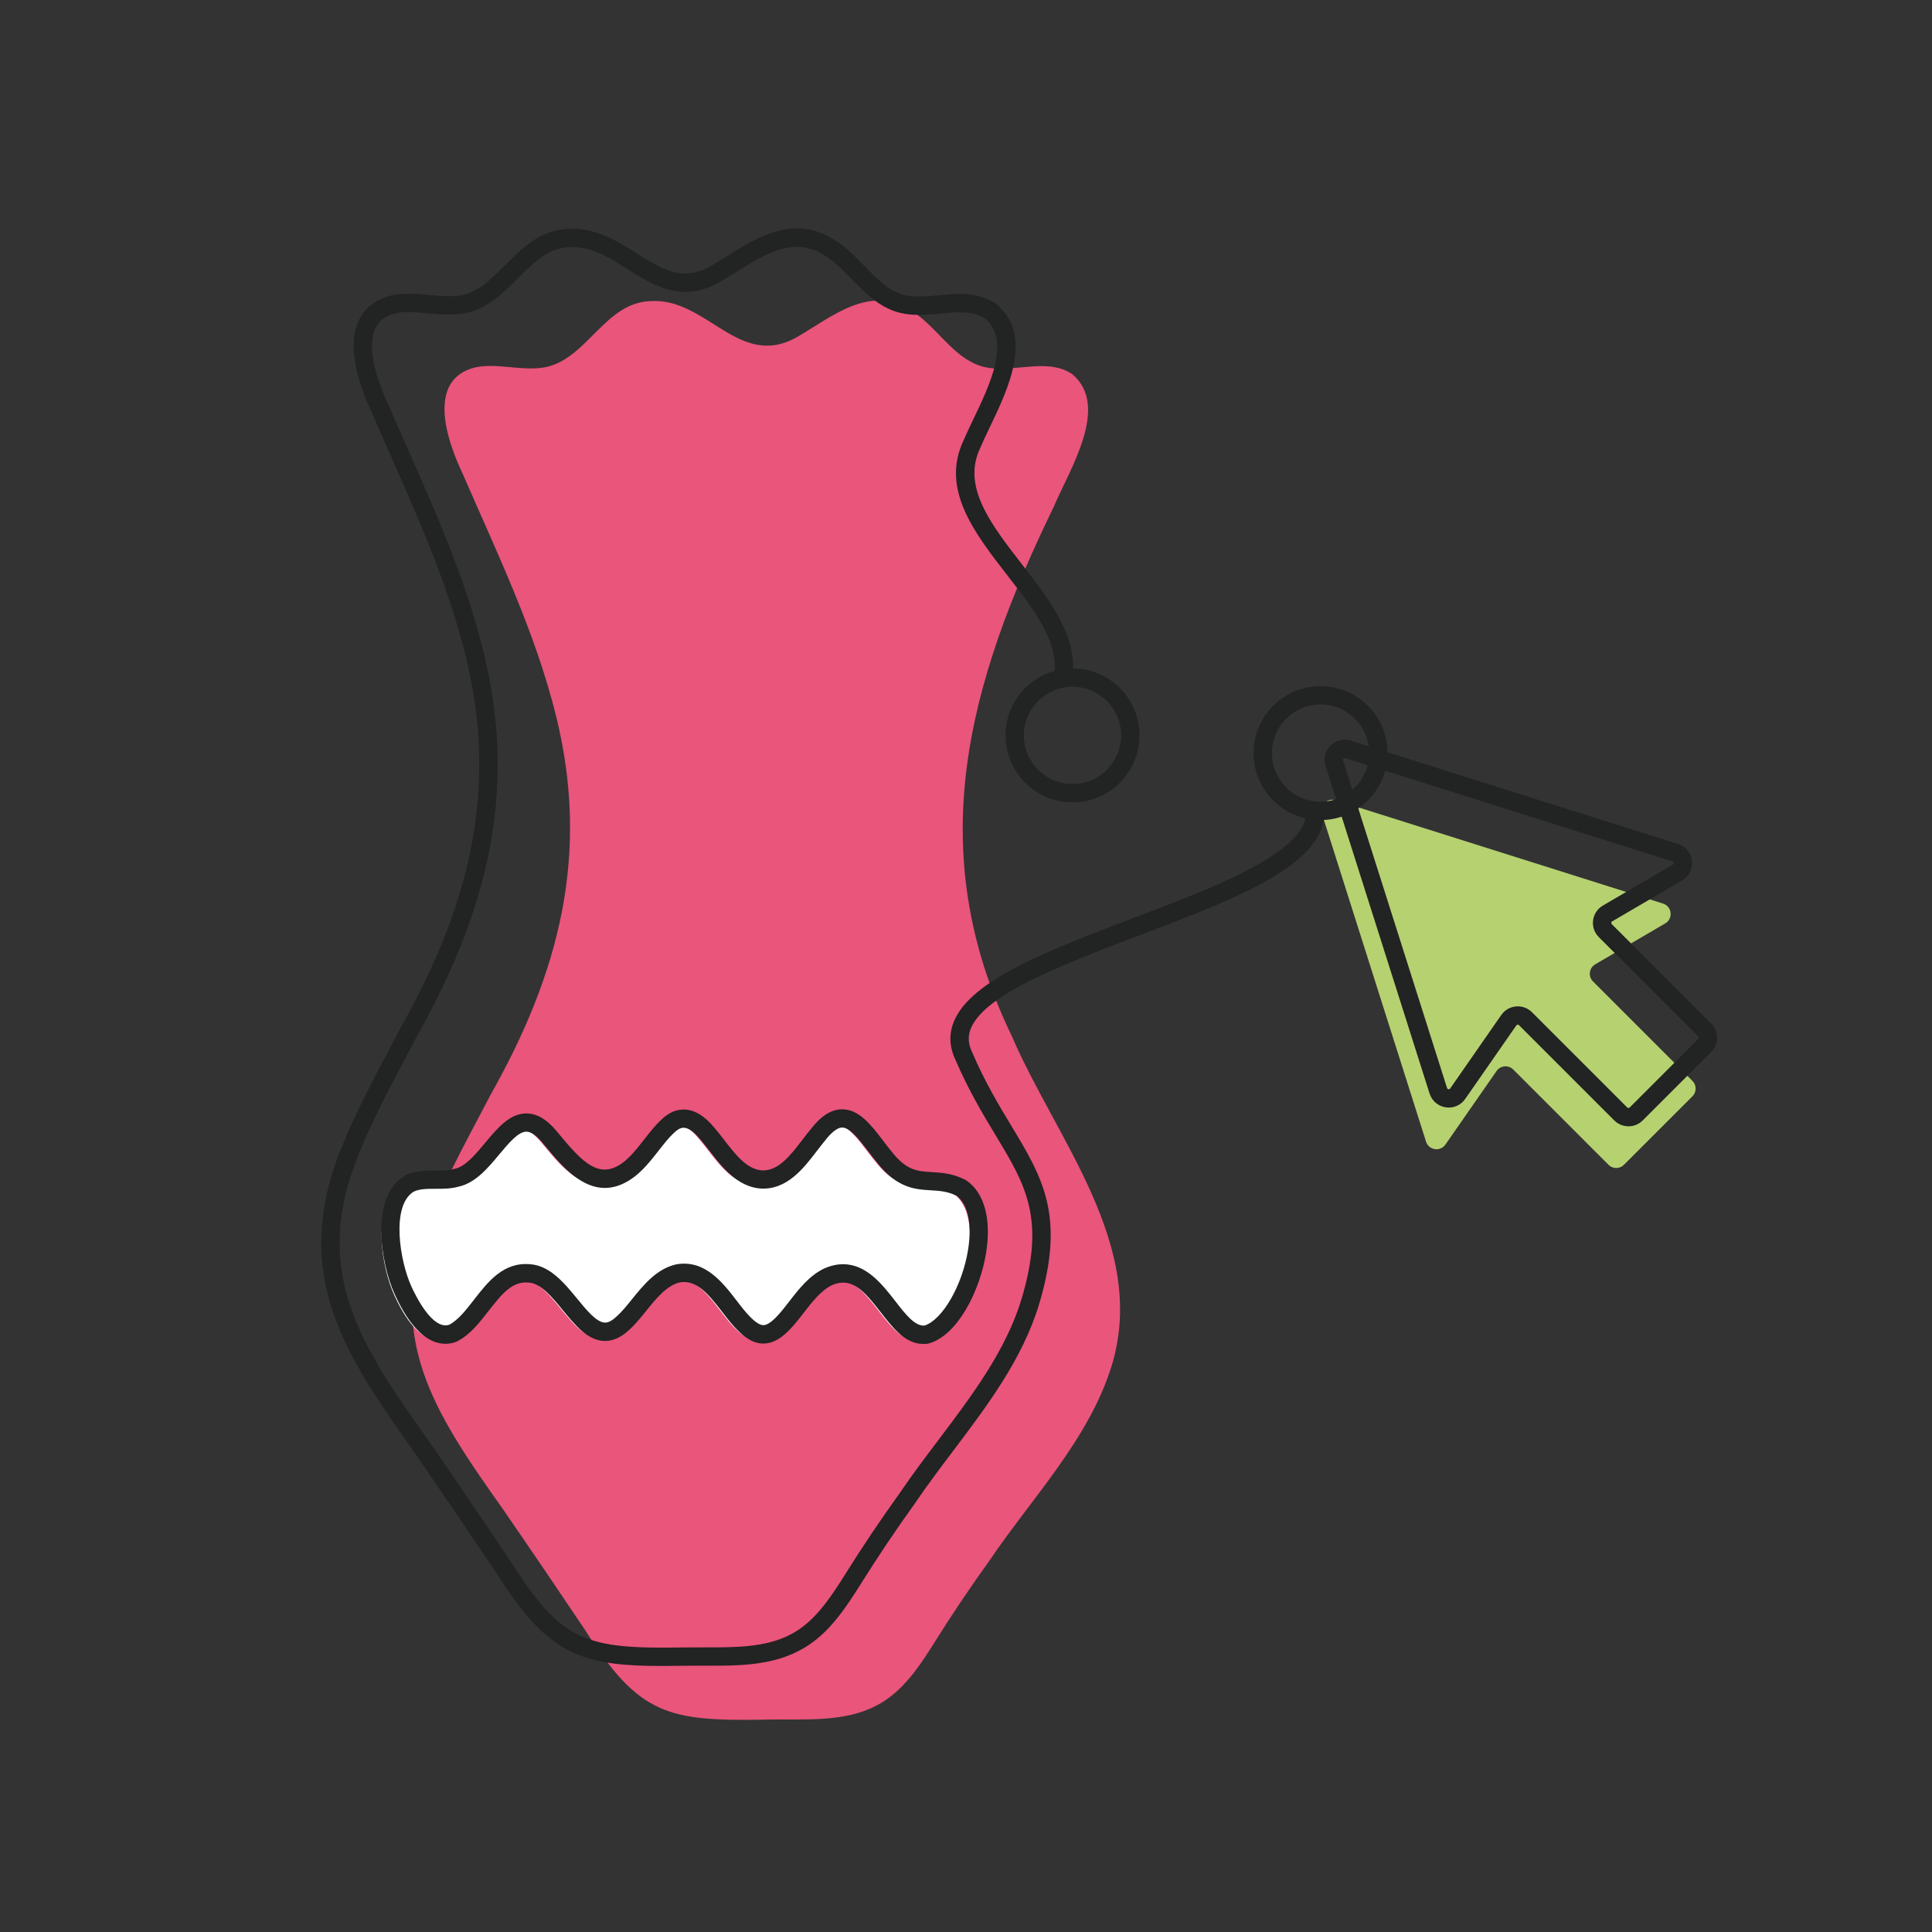 <?xml version="1.0" encoding="UTF-8"?><svg id="Capa_1" xmlns="http://www.w3.org/2000/svg" viewBox="0 0 800 800"><rect x="0" y="0" width="800" height="800" fill="#333333" stroke="none"/><defs><style>.cls-1{fill:#e9557b;}.cls-2{fill:#fff;}.cls-3{fill:#222323;}.cls-4{fill:#b6d170;}</style></defs><path class="cls-4" d="M590.49,472.73l-43.08-135.7c-1.11-3.49,2.18-6.78,5.67-5.68l135.54,42.8c3.74,1.18,4.3,6.23.92,8.21l-28.99,16.95c-2.56,1.5-3.01,5-.91,7.1l41.16,41.16c1.77,1.77,1.77,4.63,0,6.39l-28.36,28.36c-1.77,1.77-4.63,1.77-6.39,0l-39.45-39.45c-1.99-1.99-5.3-1.7-6.91.62l-21.17,30.45c-2.14,3.08-6.89,2.36-8.02-1.21Z"/><path class="cls-1" d="M317.25,712.06c-40.63.7-52.58-1.75-75.01-37.15-11.25-16.75-22.57-33.45-34.04-50.06-28.33-40.08-49.88-71.51-29.62-121.6,6.87-17.27,16.06-33.61,24.66-50.11,28.35-50.26,41.08-99.36,27.11-156.26-8.66-35.3-24.63-68.08-38.98-101.19-6.39-13.52-14.74-38.33,5.18-43.51,9.53-2.12,20.17,1.84,29.78-.24,16.95-3.85,24.28-26.56,42.89-27.25,23.61-1.68,37.01,29.1,61.42,14.51,14.29-8.32,29.03-21.12,46.06-10.96,9.98,5.85,16.68,17.74,26.71,22.26,12.54,6.09,28.85-3.52,40.62,4.45,15.8,13.31-1.29,39.68-7.65,54.81-35.59,73.23-54.79,141.87-17.48,219.11,18.52,43.11,56.37,86.79,41.52,136.34-9.3,30.49-33.06,54.91-50.76,81.07-7.77,10.84-15.23,21.84-22.3,33.16-6.51,10.41-13.65,21.35-24.64,26.9-13.26,6.94-29.96,5.45-45.22,5.69h-.24Z"/><path class="cls-2" d="M165.83,492.18c-12.1,7.22-7.84,32.59-2.59,44.07,3.91,8.65,11.42,21.29,20.66,17.85,11.53-5.8,16.7-26.1,31.65-24.78,15.56.91,23.6,34.99,38.68,20.69,7.04-6.16,12.72-18.3,22.88-20.69,13.07-2.25,19.74,13.43,27.51,20.97,3.04,3.07,5.97,4.67,8.86,4.22,2.54-.36,5.1-2.26,7.75-5.14,5.59-6,10.52-15.17,18.28-18.71,19.97-8.42,26.14,26.05,40.49,23.99,16.57-4.69,30.8-49.55,14.4-60.73-11.87-6.1-20.14,2.23-31.89-12.87-8.34-10.04-15.49-24.68-27.47-9.07-6.38,7.65-12.75,19.13-23.6,18.43-9.96-.81-16.08-12.03-22.15-18.97-4.83-5.9-10.55-8.96-16.59-2.88-5.23,4.77-10.34,14.1-16.97,18.52-13.68,9.28-23.79-4.77-31.93-14.43-15.86-18.81-23.53,14.02-38.35,17.07-6.28,1.84-13.62-.48-19.49,2.4l-.13.07Z"/><path class="cls-3" d="M273.73,689.84c-14.57,0-26.23-.93-36.23-5.48-11.18-5.09-20.24-14.48-32.29-33.49-12.92-19.22-23.71-35.1-33.98-49.98-27.52-38.92-51.3-72.56-30.01-125.17,5.61-14.12,12.83-27.75,19.81-40.94,1.68-3.17,3.35-6.33,5.01-9.5.02-.04.04-.07.06-.11,31.04-55.03,39.28-102.37,26.73-153.5-7.08-28.85-19.34-56.56-31.19-83.34-2.49-5.63-5.07-11.45-7.55-17.19-5.39-11.42-10.72-27.33-5.56-38.37,2.45-5.24,6.9-8.73,13.24-10.38.04-.01.09-.02.13-.03,5.35-1.19,10.8-.69,16.06-.2,4.89.45,9.51.88,13.73-.04,6.7-1.52,11.93-6.77,17.47-12.31,7.14-7.16,14.53-14.56,26.01-15.01,11.28-.77,20.44,5,28.52,10.11,10.71,6.77,19.17,12.11,31.16,4.94,2.08-1.21,4.12-2.48,6.27-3.83,12.73-7.96,27.17-16.99,43.68-7.13,5.07,2.97,9.23,7.24,13.26,11.36,4.3,4.41,8.37,8.58,13.07,10.7.03.01.06.03.1.05,4.97,2.41,11.01,1.85,17.4,1.26,8.04-.74,16.35-1.51,23.69,3.46.11.07.21.15.32.24,15.41,12.98,4.88,34.93-2.8,50.96-1.43,2.98-2.78,5.79-3.8,8.23-.03.06-.05.12-.08.19-7.82,16.08,4.32,31.71,17.16,48.26,11.61,14.95,23.62,30.42,20.81,47.33-.34,2.07-2.29,3.47-4.36,3.12-2.07-.34-3.46-2.3-3.12-4.36,2.27-13.64-8.22-27.14-19.31-41.43-13.68-17.62-27.83-35.85-18.04-56.13,1.09-2.58,2.46-5.44,3.91-8.47,6.95-14.49,15.59-32.51,4.9-41.75-5.06-3.32-11.63-2.72-18.57-2.08-7.13.66-14.5,1.34-21.36-1.97-5.99-2.72-10.74-7.59-15.34-12.3-3.84-3.94-7.48-7.66-11.69-10.13-12.56-7.5-23.85-.44-35.8,7.03-2.11,1.32-4.28,2.68-6.43,3.93-15.96,9.54-28.24,1.79-39.07-5.06-7.8-4.93-15.17-9.57-23.99-8.95-.04,0-.09,0-.13,0-8.54.32-14.59,6.38-20.99,12.79-6.06,6.07-12.32,12.34-21.2,14.36-5.4,1.17-10.83.67-16.07.19-4.87-.45-9.48-.87-13.66.04-4.07,1.07-6.75,3.11-8.21,6.24-3.01,6.45-.98,18.1,5.57,31.97.02.04.04.07.05.11,2.48,5.73,5.06,11.56,7.56,17.19,11.99,27.09,24.39,55.1,31.62,84.61,13.04,53.13,4.58,102.16-27.45,158.98-1.65,3.17-3.33,6.33-5,9.49-6.89,13.01-14.01,26.46-19.47,40.21-19.74,48.79,1.85,79.34,29.19,118.01,10.32,14.94,21.14,30.86,34.09,50.13.02.03.04.06.06.08,21.12,33.32,30.94,36.07,71.74,35.39h.31c2.58-.04,5.3-.04,7.93-.03,12.47.04,25.37.08,35.53-5.23,9.74-4.91,16.26-14.48,23.18-25.55,6.77-10.84,14.1-21.74,22.4-33.32,4.99-7.37,10.53-14.7,15.88-21.79,13.7-18.13,27.86-36.88,34.37-58.22,10.05-33.54,1.79-47.24-10.72-67.99-5.22-8.65-11.12-18.45-16.59-31.16-2.53-5.28-2.78-10.57-.73-15.71,6.96-17.47,39.66-29.87,74.28-42.99,32.25-12.23,68.81-26.09,71.42-41.8.34-2.07,2.29-3.47,4.36-3.12,2.07.34,3.46,2.3,3.12,4.36-3.33,20.01-38.73,33.44-76.22,47.65-31.56,11.96-64.19,24.34-69.92,38.71-1.25,3.15-1.07,6.32.55,9.68.02.05.05.1.07.15,5.27,12.27,11.05,21.86,16.15,30.31,13.07,21.67,22.51,37.33,11.49,74.1-6.9,22.64-21.48,41.94-35.57,60.6-5.31,7.03-10.79,14.29-15.68,21.51-.02.03-.04.06-.06.09-8.22,11.47-15.47,22.25-22.16,32.96-7.54,12.06-14.71,22.51-26.15,28.28-11.77,6.16-25.64,6.11-39.02,6.07-2.59,0-5.28-.02-7.84.02h-.3c-3.36.06-6.58.1-9.67.1ZM382.3,556.5c-7.44,0-12.62-6.68-17.64-13.16-7.14-9.21-12.05-14.57-20.01-11.25-4.54,2.09-8.24,6.87-11.82,11.48-1.67,2.16-3.41,4.4-5.22,6.34-3.53,3.83-6.71,5.84-9.99,6.31-3.96.62-7.93-1.11-12.09-5.3-2.22-2.15-4.27-4.82-6.45-7.65-6.25-8.12-10.86-13.37-17.61-12.27-5.45,1.34-9.74,6.64-13.88,11.78-2.28,2.82-4.63,5.73-7.2,8-3.38,3.19-6.93,4.68-10.53,4.47-6.69-.42-11.78-6.62-16.71-12.62-4.54-5.54-9.24-11.26-14.22-11.55-.04,0-.07,0-.11,0-6.47-.57-10.55,4.06-16.53,11.76-3.79,4.88-7.71,9.93-13.08,12.63-.12.06-.25.12-.38.17-5.26,1.96-15.56,1.98-25.44-19.84-5.63-12.31-10.41-40.23,4.11-48.89.06-.03.12-.07.18-.1l.12-.07s.06-.03.1-.05c4.05-1.99,8.49-1.98,12.38-1.98,2.81,0,5.44,0,7.71-.66.1-.03.2-.05.3-.07,4.39-.9,8.59-5.93,12.64-10.8,4.96-5.95,10.09-12.11,16.98-12.13h.04c4.27,0,8.31,2.33,12.36,7.13.56.67,1.14,1.36,1.72,2.06,9.23,11.11,15.97,17.92,25.18,11.68,3.45-2.3,6.61-6.35,9.67-10.26,2.3-2.94,4.47-5.72,6.81-7.86,3.07-3.06,6.39-4.53,9.93-4.36,4.15.2,8.24,2.73,12.18,7.53,1.37,1.57,2.68,3.27,4.07,5.07,4.59,5.94,9.34,12.08,15.49,12.58,6.84.47,11.96-6.21,16.89-12.65,1.12-1.46,2.28-2.98,3.44-4.37,4.28-5.56,8.55-8.26,13.04-8.26h.01c7.03,0,12.02,6.55,16.85,12.89,1.13,1.48,2.29,3.01,3.44,4.39.02.03.05.06.07.09,6.24,8.01,10.66,8.27,16.77,8.64,4.05.24,8.64.51,13.86,3.19.14.07.27.15.4.24,7.47,5.1,10.45,16.07,8.17,30.1-2.54,15.61-11.7,34.02-23.67,37.41-.16.05-.33.08-.49.1-.63.09-1.25.13-1.85.13ZM349.18,523.49c9.69,0,16.35,8.59,21.48,15.2,4.2,5.42,8.16,10.56,12.18,10.19,7.41-2.37,15.61-16.56,18-31.25,1.74-10.71-.04-19.08-4.77-22.49-3.71-1.85-7.07-2.05-10.62-2.26-6.54-.39-13.94-.83-22.27-11.5-1.23-1.49-2.44-3.07-3.6-4.59-3.54-4.64-7.55-9.9-10.83-9.9h0c-2.45,0-5.2,2.91-7.07,5.35-.03.04-.06.08-.1.12-1.07,1.29-2.15,2.69-3.29,4.18-5.57,7.27-12.49,16.32-23.47,15.6-9.54-.77-15.86-8.94-20.94-15.5-1.33-1.72-2.59-3.35-3.83-4.76-.03-.03-.05-.06-.08-.1-2.49-3.05-4.81-4.71-6.71-4.8-.49-.02-1.97-.1-4.25,2.19-.04.04-.09.09-.14.13-1.89,1.73-3.89,4.28-6.01,6.99-3.27,4.18-6.98,8.92-11.41,11.88-15.56,10.56-27.41-3.69-35.25-13.12-.57-.69-1.13-1.36-1.69-2.02-2.48-2.94-4.69-4.43-6.56-4.43h-.01c-3.36.01-7.33,4.78-11.18,9.4-4.63,5.55-9.86,11.84-16.78,13.34-3.27.93-6.54.92-9.7.92-3.36,0-6.51,0-8.97,1.17-9.56,5.86-5.69,28.92-1,39.18,1.97,4.34,8.85,18.2,15.7,15.94,3.75-1.97,6.93-6.07,10.29-10.4,5.68-7.32,12.12-15.62,23.14-14.67,8.26.52,14.27,7.84,19.58,14.31,3.89,4.75,7.92,9.65,11.31,9.86.54.03,2.16.14,4.89-2.45.04-.04.07-.07.11-.1,2.1-1.84,4.17-4.4,6.35-7.1,4.74-5.87,10.12-12.53,18.16-14.42.07-.02.15-.03.22-.05,11.84-2.04,19.15,7.47,25.02,15.1,2,2.6,3.89,5.06,5.77,6.88,1.62,1.64,3.86,3.46,5.63,3.19,1.02-.15,2.77-.94,5.54-3.96,1.59-1.71,3.14-3.71,4.78-5.83,3.96-5.11,8.45-10.91,14.72-13.76.03-.01.07-.03.1-.04,2.7-1.14,5.2-1.63,7.53-1.63Z"/><path class="cls-3" d="M444.1,332.23c-15.29,0-27.73-12.44-27.73-27.73s12.44-27.73,27.73-27.73,27.73,12.44,27.73,27.73-12.44,27.73-27.73,27.73ZM444.1,284.36c-11.11,0-20.14,9.04-20.14,20.14s9.04,20.14,20.14,20.14,20.14-9.04,20.14-20.14-9.04-20.14-20.14-20.14Z"/><path class="cls-3" d="M546.81,339.57c-15.29,0-27.73-12.44-27.73-27.73s12.44-27.73,27.73-27.73,27.73,12.44,27.73,27.73-12.44,27.73-27.73,27.73ZM546.81,291.69c-11.11,0-20.14,9.04-20.14,20.14s9.04,20.14,20.14,20.14,20.14-9.04,20.14-20.14-9.04-20.14-20.14-20.14Z"/><path class="cls-3" d="M674.32,466.38c-2.13,0-4.26-.81-5.88-2.43l-39.45-39.45c-.2-.2-.43-.22-.58-.21-.16.01-.37.08-.53.31l-21.17,30.45c-1.82,2.62-4.91,3.95-8.07,3.47-3.16-.48-5.72-2.66-6.68-5.7h0s-43.08-135.7-43.08-135.7c-.94-2.97-.16-6.18,2.04-8.39,2.2-2.2,5.42-2.99,8.38-2.05l135.54,42.8c3.18,1,5.39,3.69,5.76,7,.37,3.31-1.19,6.42-4.06,8.1l-28.99,16.95c-.25.15-.33.37-.35.54-.02.16,0,.4.21.61l41.16,41.16c3.24,3.24,3.24,8.51,0,11.75l-28.36,28.36c-1.62,1.62-3.75,2.43-5.88,2.43ZM628.48,416.7c2.2,0,4.3.87,5.87,2.43l39.45,39.45c.29.28.75.28,1.03,0l28.36-28.36c.28-.28.28-.75,0-1.03l-41.16-41.16c-1.84-1.84-2.7-4.37-2.37-6.94.33-2.57,1.81-4.8,4.05-6.11l28.99-16.95c.1-.06.41-.24.36-.71-.05-.47-.39-.58-.5-.61l-135.54-42.8c-.28-.09-.53-.03-.73.18-.21.21-.27.46-.18.73l43.08,135.7c.09.29.29.46.59.5.29.05.54-.06.71-.3l21.17-30.45c1.41-2.03,3.63-3.32,6.09-3.53.25-.02.5-.03.75-.03Z"/></svg>